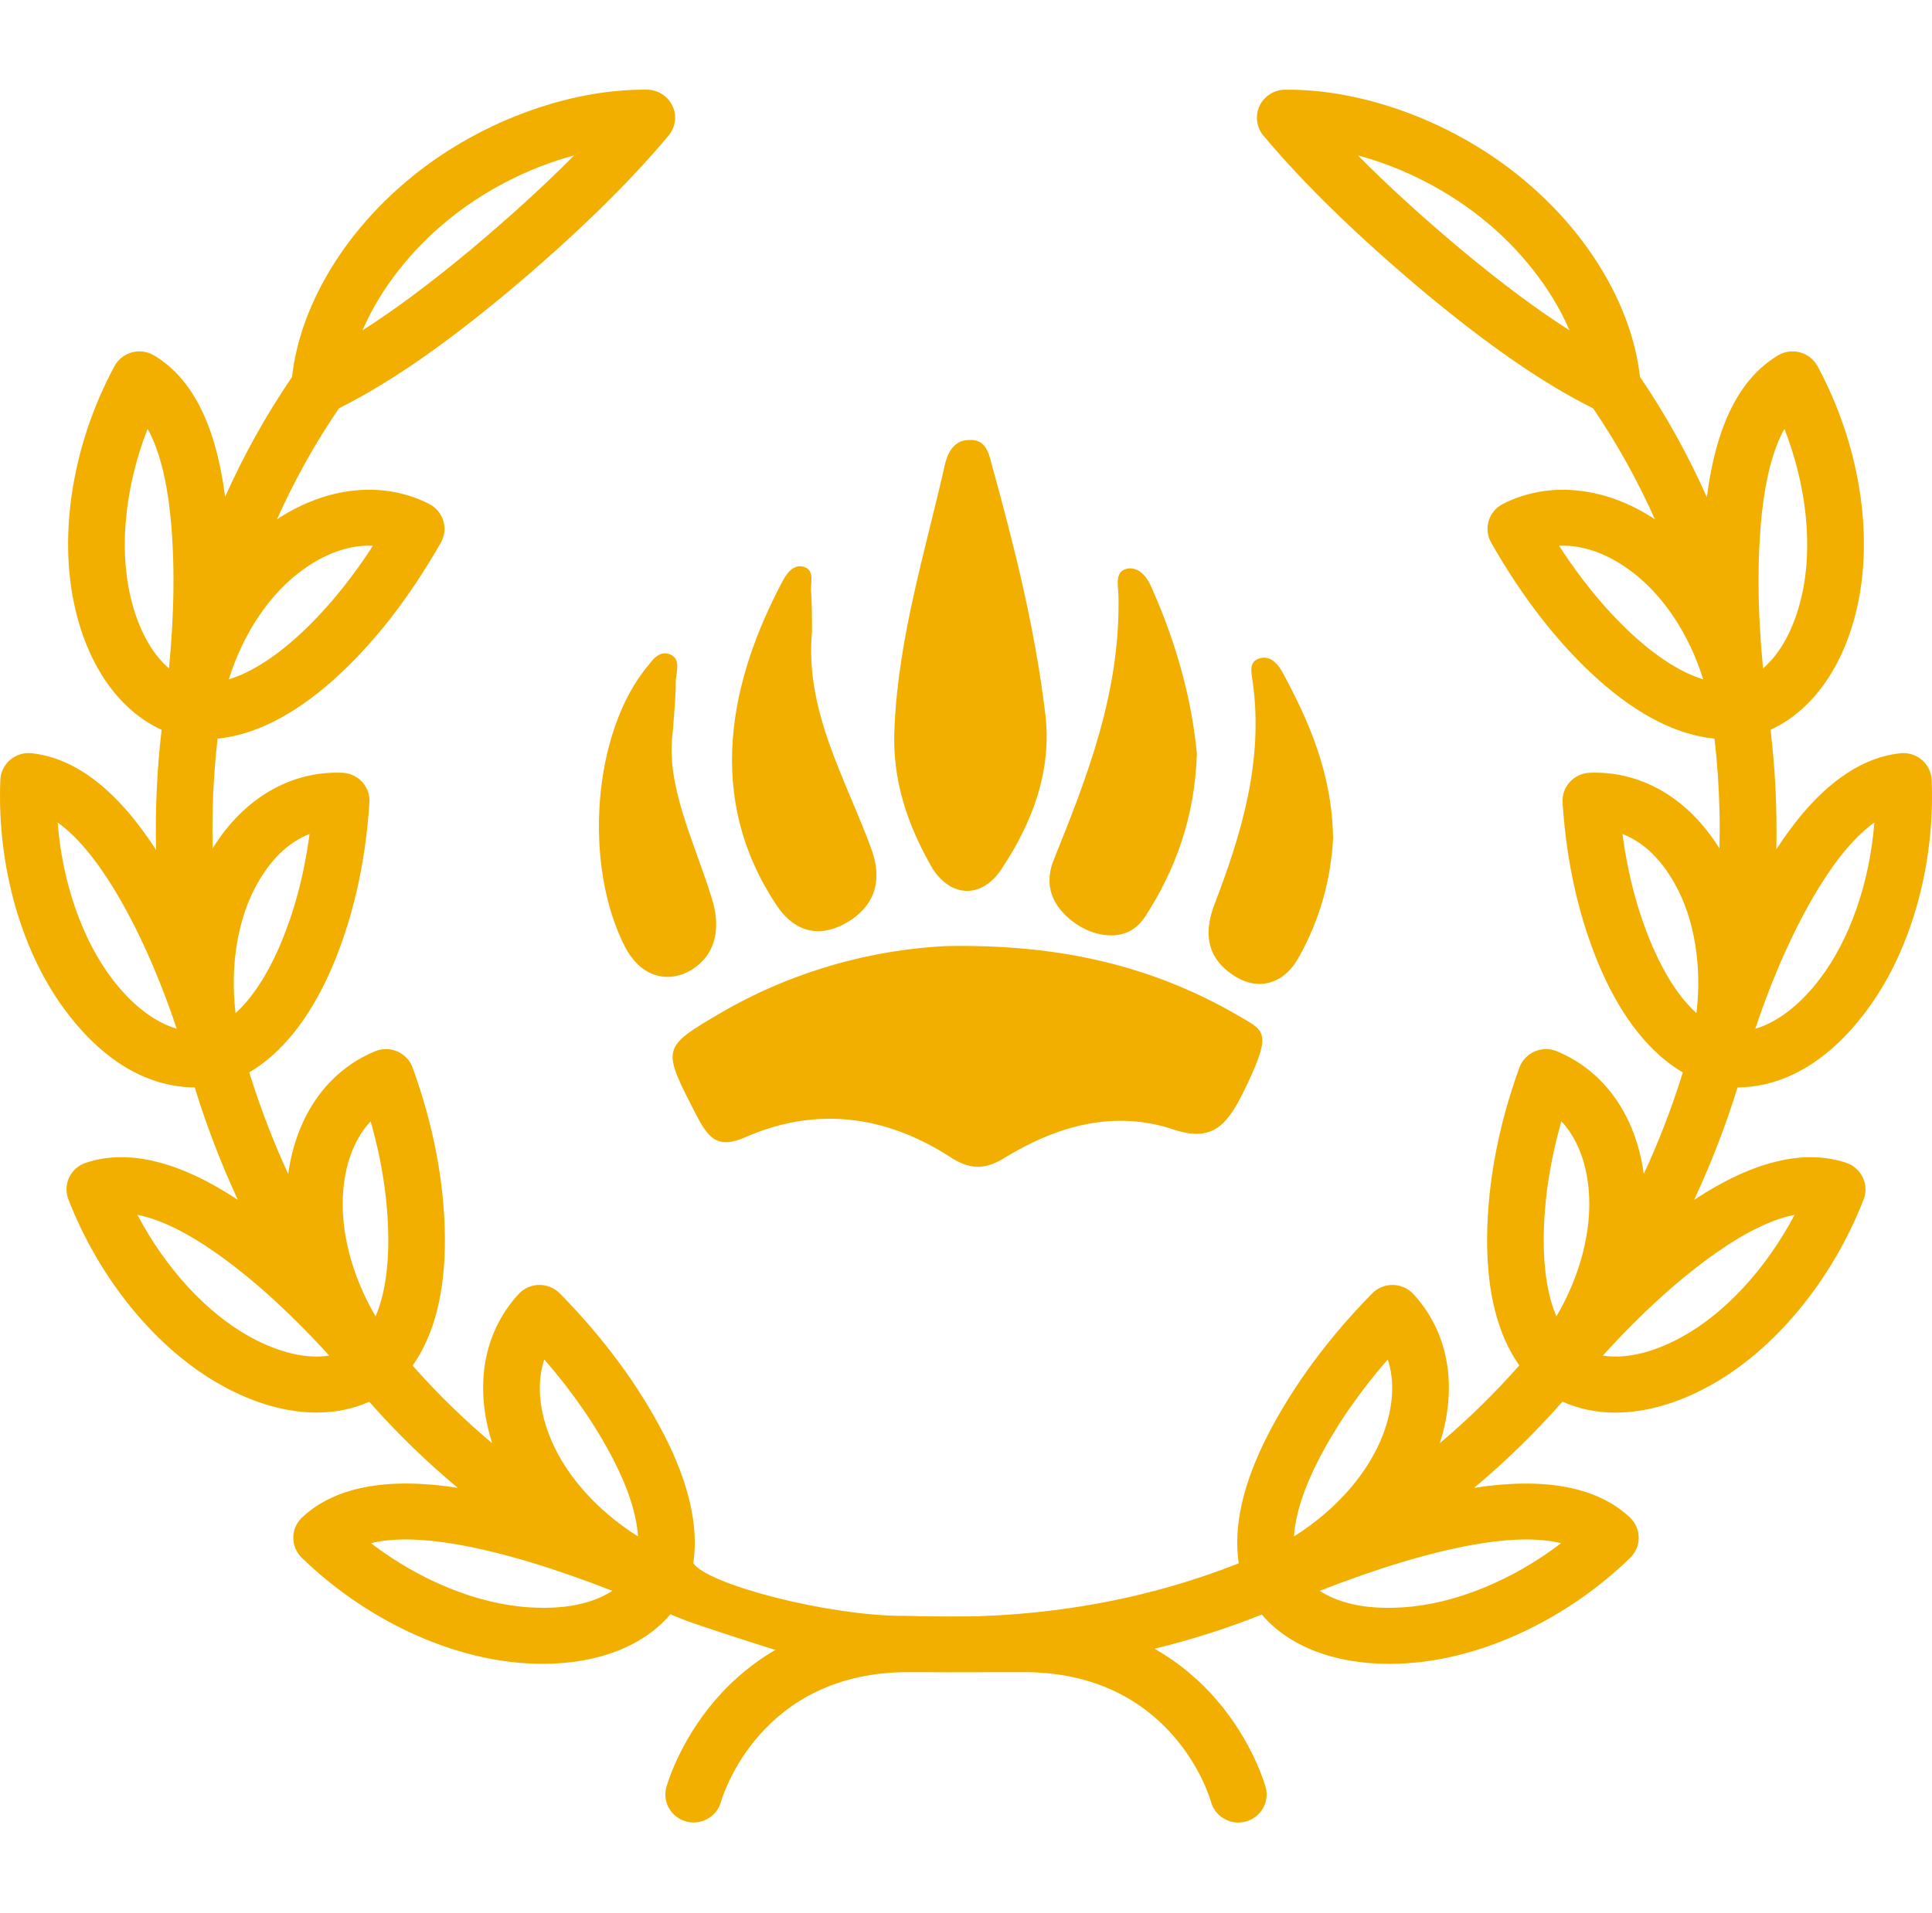 <svg width="412" height="408" viewBox="0 0 412 408" fill="none" xmlns="http://www.w3.org/2000/svg">
<path d="M393.714 248.03C384.696 245.02 373.788 247.685 361.272 255.927C364.931 248.093 368.017 240.08 370.532 231.953C377.422 231.915 387.713 229.133 397.655 216.084C407.346 203.43 412.684 184.844 411.929 166.369C411.863 164.713 411.102 163.16 409.836 162.08C408.569 161 406.9 160.486 405.243 160.67C395.845 161.688 386.959 168.586 378.799 181.164C378.987 172.614 378.576 164.091 377.564 155.661C386.387 151.627 393.088 142.357 395.971 129.81C399.645 113.981 396.511 94.657 387.594 78.115C386.811 76.668 385.466 75.6 383.866 75.168C382.266 74.732 380.559 74.969 379.138 75.821C370.944 80.743 365.98 90.654 363.984 106.05C360.018 97.125 355.265 88.528 349.72 80.375C348.067 65.546 338.904 49.96 324.97 38.393C310.564 26.303 291.032 18.932 273.998 19.134C271.672 19.162 269.572 20.513 268.595 22.602C267.62 24.691 267.941 27.147 269.422 28.921C278.025 39.215 289.623 50.493 303.894 62.449L303.913 62.464C317.753 73.969 329.188 81.832 339.743 87.105C344.826 94.585 349.22 102.498 352.904 110.756C342.28 103.756 330.295 102.504 320.491 107.491C319.029 108.232 317.938 109.533 317.467 111.089C316.995 112.646 317.184 114.327 317.989 115.743C324.753 127.624 332.457 137.473 340.903 145.031C349.384 152.577 357.67 156.763 365.616 157.554C366.194 162.553 366.549 167.608 366.672 172.71C366.741 175.474 366.741 178.232 366.678 180.99C360.043 170.282 350.044 164.408 339.011 164.832C337.383 164.894 335.852 165.604 334.761 166.799C333.671 167.994 333.114 169.576 333.218 171.185C334.07 184.374 336.858 196.442 341.51 207.072C346.039 217.332 351.971 224.706 358.864 228.753C356.576 236.133 353.797 243.367 350.541 250.409C348.812 237.914 342.145 228.442 332.017 224.239C330.493 223.604 328.77 223.62 327.252 224.283C325.737 224.943 324.564 226.191 324.005 227.735C319.532 240.093 317.215 252.332 317.124 264.127C317.071 275.628 319.381 284.715 323.989 291.245C318.724 297.209 313.066 302.759 307.041 307.833C310.922 295.697 308.92 284.195 301.411 276.03C300.292 274.813 298.714 274.106 297.048 274.078C295.366 274.047 293.785 274.704 292.625 275.884C283.302 285.365 275.828 295.494 270.396 306.006C265.046 316.453 262.968 325.648 264.163 333.448C242.845 341.884 219.528 345.672 194.551 344.717C194.495 344.717 194.438 344.714 194.382 344.714C172.665 344.499 159.585 354.382 152.444 362.721C144.755 371.702 142.203 380.828 142.096 381.211C141.232 384.386 143.121 387.645 146.324 388.52C146.858 388.666 147.396 388.735 147.924 388.735C150.567 388.735 152.994 386.998 153.742 384.358C154.066 383.213 162.05 356.402 194.174 356.667H217.743C249.98 356.362 257.933 383.213 258.25 384.333C258.976 386.995 261.412 388.75 264.072 388.75C264.593 388.75 265.125 388.682 265.65 388.542C268.868 387.679 270.77 384.399 269.902 381.211C269.796 380.828 267.243 371.705 259.555 362.721C256.371 359.001 252.001 354.98 246.211 351.677C254.048 349.772 261.673 347.338 269.079 344.381C274.822 351.123 284.462 354.902 296.206 354.902C297.387 354.902 298.591 354.864 299.814 354.787C316.272 353.797 334.155 345.38 347.646 332.278C348.815 331.142 349.469 329.585 349.456 327.961C349.44 326.339 348.761 324.792 347.573 323.674C340.633 317.153 329.458 315.036 314.355 317.355C321.069 311.746 327.365 305.595 333.202 298.968C336.628 300.518 340.425 301.309 344.465 301.309C350.761 301.309 357.616 299.423 364.459 295.659C378.356 288.064 390.674 273.182 397.413 255.847C398.008 254.324 397.945 252.631 397.247 251.159C396.546 249.677 395.27 248.55 393.714 248.03ZM375.712 109.552C376.548 101.776 378.183 95.678 380.521 91.472C385.233 103.479 386.66 116.558 384.205 127.145C382.63 133.999 379.71 139.366 375.967 142.578C374.779 130.339 374.694 119.26 375.712 109.552ZM387.76 189.51C391.759 182.973 395.798 178.229 399.708 175.437C398.724 188.125 394.512 200.408 388.028 208.871C383.797 214.428 378.981 218.073 374.316 219.424C378.198 207.857 382.709 197.821 387.76 189.51ZM311.683 53.316C303.309 46.3 295.916 39.557 289.573 33.151C299.371 35.778 309.169 40.799 317.19 47.532C323.703 52.939 330.713 61.11 334.686 70.449C327.786 66.057 320.249 60.438 311.683 53.316ZM348.985 136.15C343.091 130.877 337.556 124.26 332.476 116.412C337.248 116.169 342.437 117.906 347.419 121.523L347.438 121.536C354.498 126.619 360.197 135.192 363.205 144.904C357.877 143.272 352.782 139.531 348.985 136.15ZM281.152 311.429C284.956 304.067 289.913 296.876 295.938 289.972C297.444 294.504 297.167 299.945 295.043 305.682L295.036 305.698C291.959 314.084 284.927 322.084 275.944 327.724C276.23 323.13 277.981 317.62 281.152 311.429ZM332.907 329.159C322.559 337.084 310.162 342.183 299.063 342.852C290.268 343.409 284.78 341.526 281.423 339.325C294.266 334.326 304.853 331.161 314.286 329.47C321.962 328.11 328.248 328.017 332.907 329.159ZM331.907 280.783C330.087 276.528 329.163 270.928 329.194 264.198C329.257 256.102 330.524 247.713 332.966 239.178C336.185 242.617 338.225 247.601 338.772 253.612L338.775 253.633C339.586 262.225 337.015 272.102 331.907 280.783ZM352.581 202.3C349.368 194.963 347.162 186.777 345.992 177.887C349.607 179.294 353.703 182.319 357.173 188.551L357.182 188.57C361.357 195.994 362.963 206.048 361.772 216.096C358.374 213.03 355.262 208.373 352.581 202.3ZM358.613 285.197C352.477 288.571 346.589 289.907 341.796 289.15C350.264 279.855 358.298 272.587 366.216 267.049C372.471 262.695 378.038 260.027 382.693 259.124C376.715 270.486 367.929 280.108 358.613 285.197Z" fill="#F3AF00"/>
<path d="M145.8 345.47C146.795 346.037 172.576 354.412 173.04 354.144C178.876 356.551 188.882 356.633 195.288 356.592C203.958 356.774 214.809 356.592 214.809 356.592C238.046 354.12 255.838 371.249 259.56 383.52C260.771 385.486 262.903 384.589 263.68 383.52C264.351 384.278 269.681 386.358 268.624 383.52C264.892 373.337 259.611 366.972 247.2 354.96C243.08 350.88 226.6 345.927 214.24 344.597C204.818 345.023 192.816 344.678 192.816 344.678C176.336 344.678 150.69 337.882 147.843 333.411C149.025 325.62 146.944 316.431 141.594 305.984C136.175 295.491 128.7 285.362 119.377 275.881C118.214 274.701 116.611 274.047 114.951 274.075C113.289 274.103 111.711 274.81 110.592 276.027C103.076 284.198 101.077 295.706 104.965 307.849C98.921 302.775 93.247 297.241 87.985 291.283C92.612 284.749 94.932 275.644 94.878 264.105C94.784 252.329 92.47 240.093 87.994 227.732C87.438 226.188 86.262 224.94 84.747 224.28C83.232 223.62 81.51 223.604 79.982 224.236C69.851 228.442 63.184 237.92 61.459 250.418C58.315 243.588 55.571 236.488 53.277 229.136C53.236 229.002 53.201 228.868 53.16 228.737C60.044 224.688 65.966 217.316 70.496 207.054C75.141 196.439 77.93 184.371 78.781 171.182C78.885 169.572 78.329 167.991 77.241 166.796C76.15 165.601 74.617 164.891 72.991 164.829C61.968 164.411 51.985 170.26 45.352 180.94C45.164 173.093 45.51 165.267 46.399 157.551C54.342 156.754 62.628 152.567 71.112 145.016C79.545 137.47 87.249 127.618 94.011 115.737C94.819 114.32 95.007 112.643 94.536 111.086C94.064 109.527 92.97 108.229 91.512 107.485C81.698 102.495 69.694 103.752 59.063 110.775C62.747 102.523 67.157 94.62 72.281 87.087C82.83 81.817 94.259 73.954 108.089 62.458L108.105 62.446C122.379 50.489 133.978 39.209 142.578 28.918C144.058 27.143 144.382 24.684 143.404 22.596C142.43 20.507 140.327 19.159 138.004 19.131C120.999 18.926 101.435 26.297 87.055 38.368C73.089 49.963 63.923 65.562 62.276 80.4C56.744 88.534 51.982 97.066 48.008 105.972C46.003 90.617 41.043 80.73 32.861 75.818C31.443 74.965 29.733 74.729 28.137 75.161C26.537 75.597 25.188 76.662 24.409 78.112C15.488 94.654 12.357 113.978 16.029 129.791C18.914 142.364 25.628 151.643 34.467 155.674C33.468 164.125 33.078 172.698 33.288 181.298C25.103 168.636 16.186 161.688 6.759 160.667C5.096 160.483 3.433 160.997 2.163 162.077C0.897 163.157 0.139 164.71 0.07 166.366C-0.681 184.841 4.653 203.427 14.337 216.068C24.314 229.167 34.64 231.931 41.533 231.95C41.605 232.186 41.672 232.426 41.744 232.663C44.255 240.703 47.264 248.466 50.721 255.921C38.208 247.682 27.303 245.017 18.288 248.027C16.73 248.547 15.453 249.677 14.752 251.153C14.055 252.625 13.992 254.318 14.586 255.84C21.325 273.176 33.644 288.058 47.524 295.641C54.377 299.413 61.239 301.3 67.538 301.3C71.552 301.3 75.33 300.518 78.74 298.987C84.568 305.602 90.871 311.734 97.6 317.343C82.522 315.033 71.36 317.153 64.426 323.668C63.238 324.783 62.559 326.333 62.546 327.954C62.531 329.576 63.184 331.133 64.354 332.269C77.848 345.374 95.73 353.788 112.169 354.777C113.392 354.855 114.599 354.893 115.784 354.893C127.556 354.893 137.206 351.101 142.946 344.343C143.895 344.723 144.841 345.109 145.8 345.47ZM116.064 289.972C122.09 296.876 127.047 304.064 130.841 311.41C134.019 317.614 135.769 323.127 136.055 327.724C127.075 322.084 120.043 314.084 116.966 305.698L116.96 305.682C114.835 299.946 114.558 294.501 116.064 289.972ZM54.82 188.57L54.829 188.551C58.3 182.319 62.395 179.294 66.01 177.887C64.841 186.777 62.634 194.96 59.431 202.285C56.744 208.37 53.629 213.03 50.231 216.099C49.039 206.048 50.646 195.994 54.82 188.57ZM53.374 285.188C44.07 280.105 35.288 270.486 29.309 259.128C33.964 260.03 39.531 262.695 45.786 267.05C53.704 272.59 61.738 279.856 70.206 289.15C65.41 289.907 59.519 288.568 53.374 285.188ZM73.227 253.633L73.23 253.612C73.777 247.601 75.817 242.617 79.036 239.178C81.478 247.713 82.742 256.099 82.808 264.18C82.839 270.922 81.912 276.528 80.095 280.783C74.987 272.102 72.416 262.225 73.227 253.633ZM64.564 121.539L64.583 121.523C69.26 118.13 74.114 116.394 78.64 116.394C78.935 116.394 79.231 116.4 79.526 116.415C74.444 124.26 68.915 130.874 63.03 136.138C59.224 139.528 54.125 143.272 48.794 144.907C51.806 135.192 57.504 126.619 64.564 121.539ZM94.837 47.514C102.843 40.79 112.635 35.775 122.429 33.151C116.089 39.557 108.693 46.3 100.319 53.316C91.754 60.438 84.216 66.06 77.317 70.449C81.293 61.11 88.305 52.933 94.837 47.514ZM31.478 91.469C33.82 95.678 35.454 101.776 36.29 109.552C37.309 119.26 37.221 130.339 36.036 142.575C32.292 139.363 29.372 133.993 27.794 127.13C25.339 116.555 26.769 103.479 31.478 91.469ZM23.965 208.859C17.49 200.405 13.278 188.125 12.294 175.437C16.204 178.229 20.244 182.97 24.242 189.507C29.296 197.821 33.804 207.857 37.686 219.424C33.018 218.07 28.203 214.422 23.965 208.859ZM112.921 342.849C101.837 342.183 89.443 337.084 79.096 329.159C83.754 328.014 90.041 328.11 97.713 329.47C107.15 331.161 117.733 334.326 130.58 339.326C127.22 341.526 121.728 343.406 112.921 342.849Z" fill="#F3AF00"/>
<path d="M201.544 201.807C225.528 201.3 245.992 205.861 265.136 217.264C269.977 220.051 271.077 220.812 265.136 232.975C261.395 240.577 258.095 243.618 249.953 240.83C237.631 236.776 225.528 240.07 214.306 246.912C209.905 249.699 206.605 249.446 202.424 246.659C188.561 237.79 173.818 236.016 158.855 242.604C153.574 244.885 151.374 243.364 148.733 238.296C141.032 223.346 140.812 223.599 154.234 215.744C170.078 206.621 186.801 202.567 201.544 201.807Z" fill="#F3AF00"/>
<path d="M190.762 154.927C191.642 135.669 197.363 117.424 201.544 98.925C202.204 96.138 203.744 93.857 206.605 93.857C209.906 93.604 210.786 96.138 211.446 98.925C216.287 116.41 220.688 133.895 222.888 152.14C224.428 164.556 220.028 175.706 213.426 185.589C209.246 191.67 202.864 191.417 198.903 185.335C193.622 176.213 190.102 166.33 190.762 154.927Z" fill="#F3AF00"/>
<path d="M255.234 160.755C254.794 174.439 250.613 185.589 244.232 195.471C240.492 201.299 233.89 199.779 230.149 197.498C226.849 195.471 221.788 190.91 224.648 183.561C231.91 165.57 238.951 147.578 238.511 127.053C238.511 125.026 237.411 121.478 240.932 121.225C243.352 121.225 244.892 123.505 245.772 125.786C250.833 137.189 254.134 149.099 255.234 160.755Z" fill="#F3AF00"/>
<path d="M173.158 134.655C171.618 151.633 180.199 165.823 185.701 180.774C188.781 188.883 185.481 193.697 181.08 196.485C176.239 199.526 170.298 200.033 165.677 193.191C150.054 169.878 155.775 144.791 166.997 123.759C168.097 121.732 169.638 120.211 171.618 120.971C173.598 121.732 172.938 124.012 172.938 125.786C173.158 128.573 173.158 131.361 173.158 134.655Z" fill="#F3AF00"/>
<path d="M284.28 178.747C283.84 187.616 281.42 196.231 277.019 204.087C273.718 210.169 268.217 211.182 263.596 208.395C258.975 205.607 255.895 201.046 258.975 192.937C264.696 177.987 269.537 162.276 267.117 145.298C266.897 143.524 266.237 141.244 268.437 140.483C270.638 139.723 272.178 141.244 273.278 143.017C279.219 153.914 284.06 165.063 284.28 178.747Z" fill="#F3AF00"/>
<path d="M143.452 156.194C141.912 167.597 148.073 179.507 151.814 191.67C154.235 199.526 151.594 204.847 146.533 207.381C142.352 209.408 136.851 208.648 133.331 202.06C124.309 184.575 126.289 155.941 138.391 141.75C139.492 140.23 140.812 138.963 142.572 139.47C145.213 140.23 144.333 143.017 144.113 145.045C144.113 148.085 143.893 150.873 143.452 156.194Z" fill="#F3AF00"/>
</svg>
